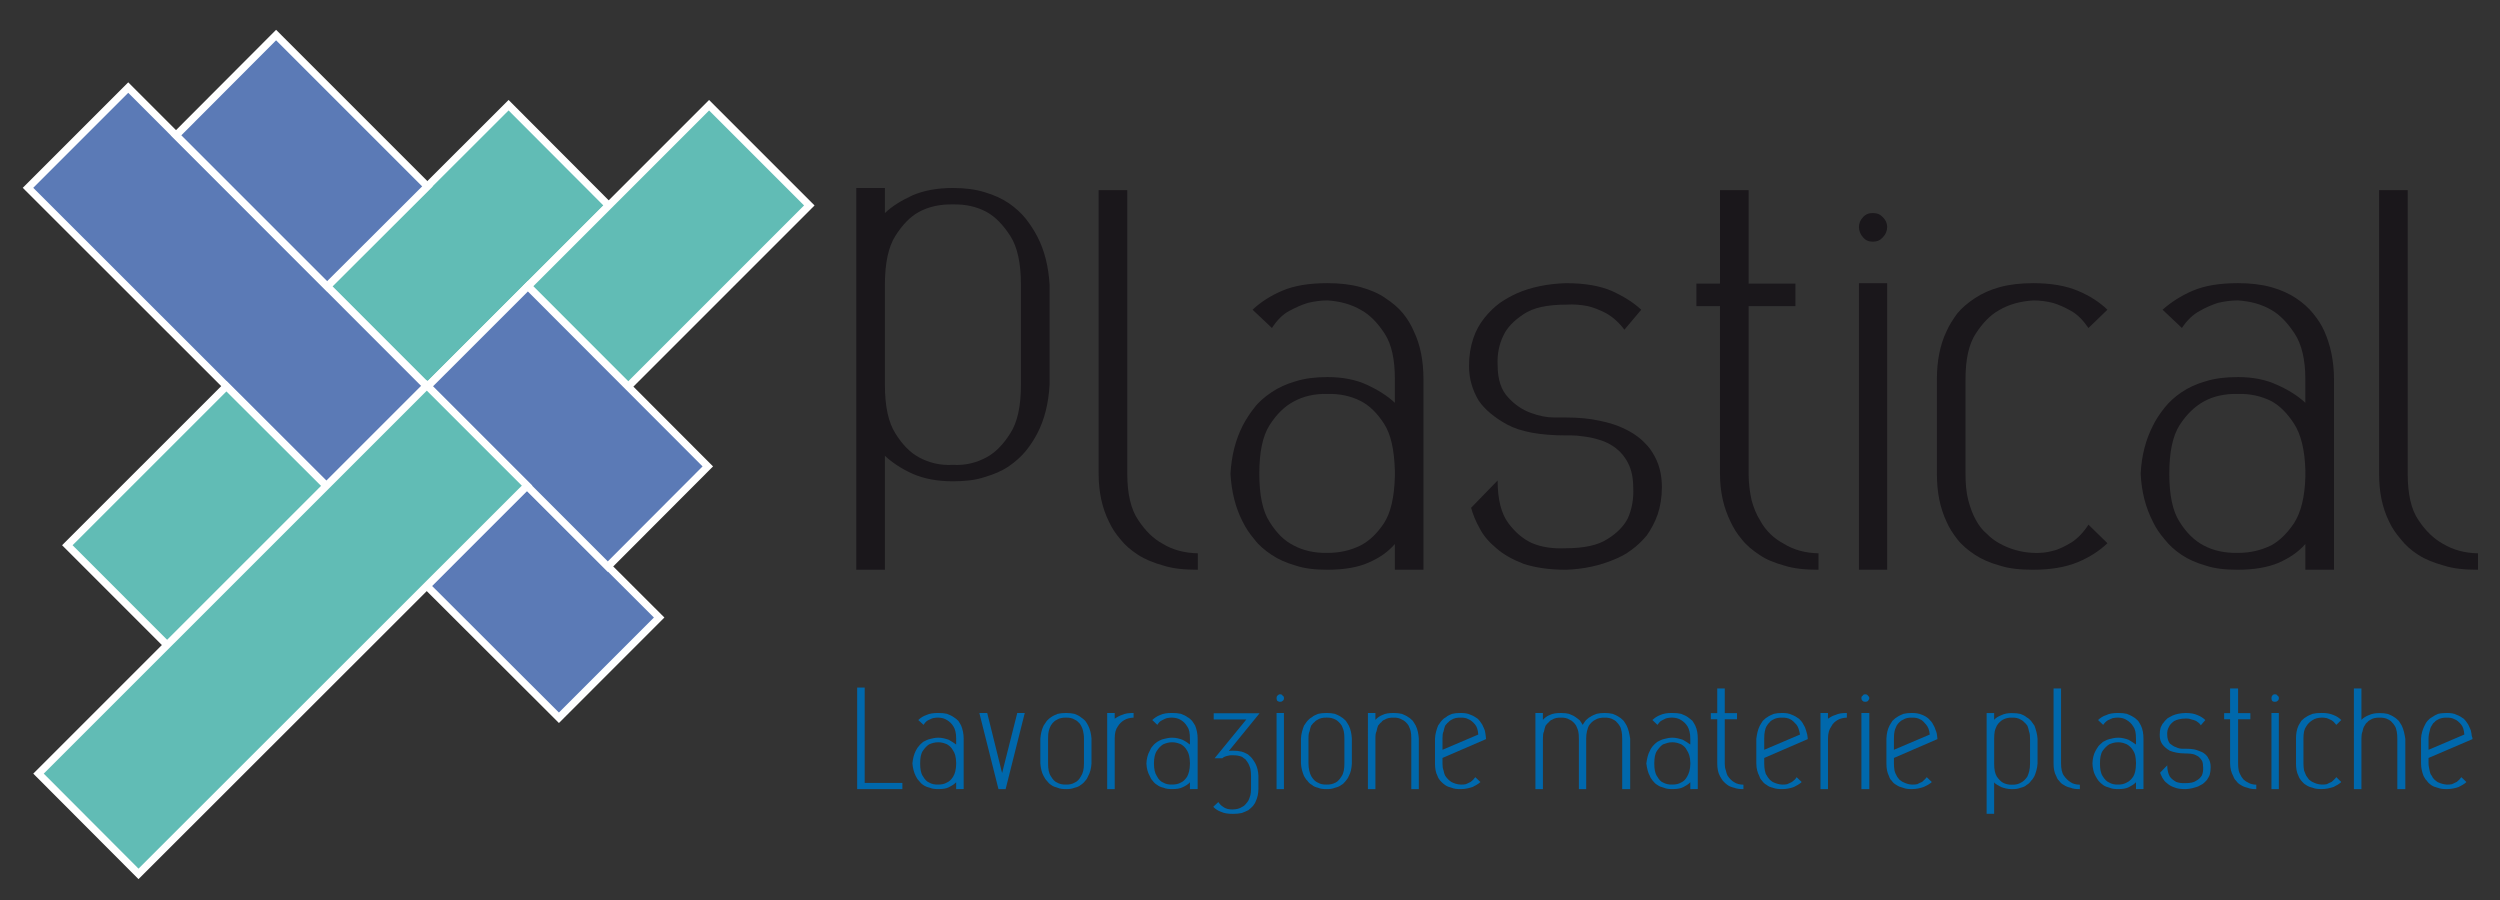 <?xml version="1.0" encoding="utf-8"?>
<!-- Generator: Adobe Illustrator 16.0.4, SVG Export Plug-In . SVG Version: 6.00 Build 0)  -->
<!DOCTYPE svg PUBLIC "-//W3C//DTD SVG 1.1//EN" "http://www.w3.org/Graphics/SVG/1.1/DTD/svg11.dtd">
<svg version="1.1" id="logo" xmlns="http://www.w3.org/2000/svg" xmlns:xlink="http://www.w3.org/1999/xlink" x="0px" y="0px"
	 width="250px" height="90px" viewBox="0 0 250 90" enable-background="new 0 0 250 90" xml:space="preserve">
<rect x="0" y="0" width="250" height="90" fill="#333333" stroke="none"/>
<g>
	<g>
		<g>
			<polyline fill="#0068AC" points="90.236,78.291 90.236,78.91 85.717,78.91 85.717,68.756 86.467,68.756 86.467,78.291 			"/>
			<path fill="#0068AC" d="M95.616,78.91v-0.687c-0.198,0.215-0.437,0.349-0.71,0.493c-0.277,0.146-0.637,0.193-1.079,0.193
				c-0.331,0-0.606-0.026-0.849-0.135c-0.244-0.059-0.461-0.136-0.654-0.279c-0.168-0.1-0.313-0.256-0.436-0.422
				c-0.123-0.119-0.226-0.291-0.316-0.469c-0.175-0.344-0.287-0.779-0.332-1.258c0.045-0.479,0.157-0.916,0.332-1.26
				c0.09-0.18,0.193-0.354,0.316-0.475c0.122-0.172,0.268-0.281,0.436-0.429c0.194-0.096,0.41-0.221,0.654-0.278
				c0.243-0.06,0.518-0.136,0.849-0.136c0.391,0,0.741,0.105,1.05,0.21c0.287,0.155,0.534,0.331,0.74,0.475v-0.594
				c0-0.562-0.099-0.935-0.271-1.211c-0.195-0.322-0.408-0.486-0.636-0.636c-0.257-0.171-0.543-0.237-0.883-0.253
				c-0.192,0-0.357,0.018-0.517,0.055c-0.172,0.036-0.325,0.143-0.511,0.217c-0.162,0.074-0.307,0.242-0.441,0.455l-0.531-0.484
				c0.22-0.206,0.481-0.389,0.8-0.496c0.323-0.156,0.713-0.209,1.199-0.209c0.34,0,0.623,0.027,0.873,0.085
				c0.249,0.106,0.473,0.187,0.668,0.33c0.172,0.097,0.342,0.252,0.465,0.371c0.122,0.165,0.2,0.343,0.283,0.472
				c0.158,0.393,0.252,0.827,0.252,1.305v5.049 M93.826,78.457c0.333,0,0.614-0.053,0.873-0.209
				c0.229-0.094,0.439-0.299,0.608-0.568c0.192-0.318,0.295-0.695,0.31-1.279v-0.119c-0.015-0.582-0.119-0.963-0.31-1.233
				c-0.168-0.321-0.379-0.479-0.608-0.622c-0.258-0.107-0.54-0.206-0.873-0.2c-0.346-0.006-0.66,0.099-0.917,0.209
				c-0.237,0.152-0.429,0.367-0.623,0.644c-0.197,0.279-0.27,0.719-0.27,1.271c0,0.543,0.073,0.979,0.27,1.264
				c0.194,0.33,0.386,0.543,0.623,0.637C93.166,78.41,93.479,78.466,93.826,78.457z"/>
			<polyline fill="#0068AC" points="102.476,71.299 100.563,78.91 99.847,78.91 97.935,71.299 98.722,71.299 100.21,77.308 
				101.726,71.299 			"/>
			<path fill="#0068AC" d="M109.15,76.349c-0.029,0.478-0.139,0.914-0.333,1.259c-0.065,0.178-0.169,0.35-0.291,0.467
				c-0.122,0.166-0.291,0.324-0.454,0.422c-0.166,0.146-0.38,0.224-0.624,0.281c-0.243,0.106-0.539,0.133-0.84,0.133
				c-0.331,0-0.605-0.025-0.844-0.133c-0.239-0.06-0.455-0.137-0.647-0.281c-0.168-0.098-0.312-0.256-0.436-0.422
				c-0.121-0.117-0.226-0.289-0.317-0.467c-0.2-0.345-0.284-0.781-0.331-1.259v-2.485c0.047-0.479,0.131-0.914,0.331-1.307
				c0.09-0.129,0.195-0.305,0.317-0.471c0.123-0.119,0.267-0.275,0.436-0.371c0.193-0.145,0.409-0.225,0.647-0.329
				c0.239-0.058,0.513-0.087,0.844-0.087c0.302,0,0.598,0.029,0.84,0.087c0.244,0.104,0.458,0.185,0.624,0.329
				c0.163,0.098,0.332,0.252,0.454,0.371c0.121,0.166,0.226,0.342,0.291,0.471c0.194,0.393,0.302,0.828,0.333,1.307 M106.608,78.457
				c0.316,0.009,0.626-0.047,0.883-0.209c0.229-0.094,0.441-0.307,0.613-0.637c0.196-0.283,0.293-0.719,0.293-1.264v-2.486
				c0-0.32-0.043-0.561-0.083-0.727c-0.039-0.215-0.118-0.407-0.21-0.573c-0.068-0.118-0.171-0.271-0.28-0.346
				c-0.111-0.128-0.223-0.194-0.333-0.242c-0.257-0.165-0.567-0.219-0.883-0.211c-0.345-0.008-0.658,0.046-0.917,0.211
				c-0.11,0.05-0.221,0.114-0.332,0.242c-0.111,0.075-0.189,0.228-0.281,0.346c-0.094,0.166-0.148,0.358-0.211,0.573
				c-0.041,0.166-0.059,0.406-0.059,0.727v2.486c0,0.543,0.074,0.979,0.27,1.264c0.195,0.33,0.385,0.543,0.612,0.637
				C105.95,78.41,106.263,78.466,106.608,78.457z"/>
			<path fill="#0068AC" d="M111.47,71.869c0.205-0.135,0.455-0.299,0.768-0.39c0.291-0.139,0.663-0.182,1.121-0.182v0.464
				c-0.354,0.016-0.654,0.082-0.949,0.253c-0.237,0.149-0.431,0.313-0.635,0.636c-0.204,0.276-0.304,0.649-0.304,1.211v5.049h-0.752
				v-7.613h0.752"/>
			<path fill="#0068AC" d="M118.992,78.91v-0.687c-0.175,0.215-0.413,0.349-0.711,0.493c-0.276,0.146-0.635,0.193-1.078,0.193
				c-0.308,0-0.607-0.026-0.851-0.135c-0.243-0.059-0.46-0.136-0.627-0.279c-0.195-0.1-0.339-0.256-0.46-0.422
				c-0.123-0.119-0.226-0.291-0.291-0.469c-0.2-0.344-0.312-0.779-0.333-1.258c0.021-0.479,0.134-0.916,0.333-1.26
				c0.065-0.18,0.168-0.354,0.291-0.475c0.121-0.172,0.266-0.281,0.46-0.429c0.167-0.096,0.384-0.221,0.627-0.278
				c0.244-0.06,0.543-0.136,0.851-0.136c0.414,0,0.765,0.105,1.05,0.21c0.311,0.155,0.558,0.331,0.739,0.475v-0.594
				c0-0.562-0.073-0.935-0.269-1.211c-0.197-0.322-0.384-0.486-0.615-0.636c-0.255-0.171-0.565-0.237-0.905-0.253
				c-0.169,0-0.357,0.018-0.519,0.055c-0.147,0.036-0.324,0.143-0.485,0.217c-0.187,0.074-0.334,0.242-0.465,0.455l-0.509-0.484
				c0.223-0.206,0.481-0.389,0.778-0.496c0.322-0.156,0.714-0.209,1.199-0.209c0.34,0,0.646,0.027,0.896,0.085
				c0.25,0.106,0.471,0.187,0.645,0.33c0.197,0.097,0.342,0.252,0.463,0.371c0.123,0.165,0.223,0.343,0.307,0.472
				c0.159,0.393,0.252,0.827,0.252,1.305v5.049 M117.204,78.457c0.332,0,0.639-0.053,0.896-0.209
				c0.227-0.094,0.416-0.299,0.608-0.568c0.168-0.318,0.272-0.695,0.285-1.279v-0.119c-0.014-0.582-0.117-0.963-0.285-1.233
				c-0.192-0.321-0.381-0.479-0.608-0.622c-0.258-0.107-0.564-0.206-0.896-0.2c-0.323-0.006-0.637,0.099-0.893,0.209
				c-0.237,0.152-0.452,0.367-0.623,0.644c-0.198,0.279-0.293,0.719-0.293,1.271c0,0.543,0.095,0.979,0.293,1.264
				c0.17,0.33,0.386,0.543,0.623,0.637C116.567,78.41,116.88,78.466,117.204,78.457z"/>
			<path fill="#0068AC" d="M123.289,75.068c0.326,0,0.598,0.029,0.842,0.088c0.243,0.056,0.461,0.183,0.652,0.277
				c0.167,0.146,0.312,0.256,0.436,0.426c0.121,0.172,0.226,0.299,0.313,0.478c0.199,0.391,0.288,0.778,0.31,1.259v1.271
				c-0.006,0.48-0.078,0.869-0.266,1.26c-0.059,0.179-0.161,0.304-0.279,0.471c-0.123,0.117-0.27,0.275-0.465,0.419
				c-0.173,0.101-0.396,0.177-0.646,0.282c-0.274,0.059-0.557,0.086-0.897,0.086c-0.478,0-0.868-0.053-1.19-0.206
				c-0.303-0.104-0.582-0.287-0.772-0.5l0.505-0.476c0.14,0.211,0.314,0.386,0.469,0.47c0.16,0.129,0.334,0.19,0.484,0.228
				c0.159,0.034,0.345,0.051,0.504,0.043c0.341-0.009,0.655-0.074,0.92-0.252c0.11-0.054,0.22-0.117,0.332-0.25
				c0.086-0.084,0.188-0.232,0.28-0.352c0.094-0.169,0.146-0.355,0.216-0.567c0.044-0.161,0.065-0.396,0.065-0.653v-1.272
				c0-0.274-0.021-0.517-0.065-0.733c-0.067-0.219-0.122-0.362-0.216-0.535c-0.092-0.174-0.193-0.273-0.28-0.4
				c-0.112-0.08-0.222-0.145-0.332-0.243c-0.266-0.112-0.579-0.168-0.92-0.159c-0.108-0.009-0.223-0.007-0.342,0.01
				c-0.079,0.016-0.192,0.039-0.317,0.074c-0.125,0.038-0.277,0.092-0.399,0.213h-0.771l3.17-3.877h-3.26v-0.621h4.586l-3.072,3.77
				c0.059-0.016,0.139-0.021,0.191-0.021C123.154,75.068,123.235,75.068,123.289,75.068"/>
			<path fill="#0068AC" d="M127.997,70.182c-0.088,0-0.155-0.031-0.261-0.091c-0.055-0.063-0.08-0.187-0.08-0.272
				c0-0.125,0.025-0.195,0.08-0.252c0.104-0.106,0.173-0.136,0.261-0.136c0.136,0,0.205,0.028,0.265,0.136
				c0.105,0.059,0.135,0.127,0.135,0.252c0,0.086-0.028,0.209-0.135,0.272C128.202,70.15,128.133,70.182,127.997,70.182
				 M127.656,71.299h0.738v7.613h-0.738V71.299z"/>
			<path fill="#0068AC" d="M135.186,76.349c-0.024,0.478-0.112,0.914-0.307,1.259c-0.064,0.178-0.193,0.35-0.291,0.467
				c-0.146,0.166-0.264,0.324-0.453,0.422c-0.188,0.146-0.406,0.224-0.647,0.281c-0.242,0.106-0.515,0.133-0.815,0.133
				c-0.355,0-0.63-0.025-0.867-0.133c-0.24-0.06-0.455-0.137-0.601-0.281c-0.194-0.098-0.362-0.256-0.46-0.422
				c-0.146-0.117-0.227-0.289-0.341-0.467c-0.147-0.345-0.285-0.781-0.308-1.259v-2.485c0.021-0.479,0.156-0.914,0.308-1.307
				c0.114-0.129,0.194-0.305,0.341-0.471c0.1-0.119,0.268-0.275,0.46-0.371c0.146-0.145,0.358-0.225,0.601-0.329
				c0.237-0.058,0.512-0.087,0.867-0.087c0.301,0,0.573,0.029,0.815,0.087c0.241,0.104,0.46,0.185,0.647,0.329
				c0.189,0.098,0.308,0.252,0.453,0.371c0.098,0.166,0.227,0.342,0.291,0.471c0.193,0.393,0.28,0.828,0.307,1.307 M132.672,78.457
				c0.315,0.009,0.603-0.047,0.908-0.209c0.18-0.094,0.393-0.307,0.59-0.637c0.194-0.283,0.27-0.719,0.27-1.264v-2.486
				c0-0.32-0.021-0.561-0.061-0.727c-0.039-0.215-0.144-0.407-0.209-0.573c-0.07-0.118-0.195-0.271-0.281-0.346
				c-0.135-0.128-0.224-0.194-0.309-0.242c-0.307-0.165-0.593-0.219-0.908-0.211c-0.369-0.008-0.658,0.046-0.916,0.211
				c-0.089,0.05-0.224,0.114-0.31,0.242c-0.136,0.075-0.213,0.228-0.329,0.346c-0.068,0.166-0.123,0.358-0.161,0.573
				c-0.091,0.166-0.108,0.406-0.108,0.727v2.486c0,0.543,0.123,0.979,0.271,1.264c0.196,0.33,0.409,0.543,0.638,0.637
				C132.012,78.41,132.303,78.466,132.672,78.457z"/>
			<path fill="#0068AC" d="M139.367,71.299c0.301,0,0.573,0.029,0.816,0.087c0.24,0.104,0.455,0.185,0.646,0.329
				c0.189,0.098,0.309,0.252,0.453,0.371c0.098,0.166,0.227,0.342,0.291,0.471c0.193,0.393,0.277,0.828,0.307,1.307v5.047h-0.75
				v-5.047c0-0.32-0.02-0.562-0.061-0.728c-0.039-0.215-0.141-0.407-0.211-0.573c-0.068-0.119-0.193-0.27-0.28-0.346
				c-0.134-0.128-0.22-0.193-0.354-0.242c-0.256-0.165-0.543-0.219-0.858-0.211c-0.369-0.008-0.66,0.046-0.918,0.211
				c-0.136,0.049-0.224,0.114-0.308,0.242c-0.137,0.076-0.213,0.227-0.332,0.346c-0.066,0.166-0.119,0.358-0.159,0.573
				c-0.089,0.166-0.109,0.405-0.109,0.728v5.047h-0.749V71.3h0.749v0.685c0.201-0.214,0.438-0.396,0.709-0.49
				C138.52,71.348,138.909,71.299,139.367,71.299"/>
			<path fill="#0068AC" d="M144.249,75.795v0.554c0,0.256,0.019,0.489,0.107,0.701c0.04,0.209,0.094,0.399,0.161,0.519
				c0.115,0.166,0.195,0.267,0.33,0.396c0.086,0.077,0.22,0.192,0.308,0.241c0.258,0.125,0.545,0.236,0.918,0.252
				c0.192,0.01,0.333-0.004,0.519-0.041c0.17-0.084,0.299-0.145,0.477-0.227c0.178-0.133,0.301-0.255,0.463-0.472l0.509,0.485
				c-0.222,0.207-0.481,0.343-0.784,0.498c-0.35,0.106-0.711,0.209-1.182,0.209c-0.371,0-0.657-0.026-0.908-0.133
				c-0.249-0.061-0.473-0.138-0.668-0.281c-0.148-0.099-0.318-0.256-0.467-0.422c-0.098-0.117-0.223-0.289-0.277-0.469
				c-0.188-0.344-0.255-0.779-0.255-1.258v-2.486c0.021-0.478,0.155-0.912,0.31-1.306c0.111-0.129,0.193-0.306,0.339-0.471
				c0.096-0.119,0.268-0.275,0.459-0.371c0.144-0.146,0.358-0.226,0.6-0.329c0.238-0.059,0.513-0.087,0.869-0.087
				s0.722,0.043,0.987,0.184c0.271,0.089,0.503,0.255,0.703,0.39c0.199,0.188,0.32,0.381,0.459,0.594
				c0.091,0.213,0.207,0.42,0.252,0.572c0.048,0.205,0.078,0.39,0.095,0.562c0.015,0.12,0.021,0.258,0.032,0.309 M146.073,71.764
				c-0.371-0.008-0.66,0.046-0.918,0.211c-0.088,0.049-0.222,0.114-0.308,0.242c-0.135,0.076-0.215,0.227-0.33,0.346
				c-0.067,0.166-0.121,0.358-0.161,0.573c-0.089,0.166-0.107,0.405-0.107,0.728v1.115l3.579-1.525
				c-0.037-0.465-0.131-0.789-0.335-1.022c-0.203-0.235-0.41-0.42-0.625-0.5C146.623,71.795,146.36,71.756,146.073,71.764z"/>
			<path fill="#0068AC" d="M160.458,71.299c0.299,0,0.573,0.029,0.816,0.087c0.242,0.104,0.455,0.185,0.646,0.329
				c0.188,0.098,0.309,0.252,0.452,0.371c0.099,0.166,0.228,0.342,0.293,0.471c0.192,0.393,0.278,0.828,0.354,1.307v5.047h-0.799
				v-5.047c0-0.32-0.021-0.562-0.062-0.728c-0.036-0.215-0.092-0.407-0.208-0.573c-0.068-0.119-0.191-0.27-0.279-0.346
				c-0.088-0.128-0.223-0.193-0.309-0.242c-0.258-0.165-0.591-0.219-0.907-0.211c-0.323-0.008-0.661,0.046-0.92,0.211
				c-0.235,0.102-0.45,0.312-0.647,0.588c-0.146,0.323-0.27,0.709-0.27,1.301v5.047h-0.73v-5.047c0-0.32-0.021-0.562-0.062-0.728
				c-0.043-0.215-0.148-0.407-0.215-0.573c-0.069-0.119-0.194-0.27-0.282-0.346c-0.134-0.128-0.219-0.193-0.354-0.242
				c-0.266-0.165-0.555-0.219-0.87-0.211c-0.363-0.008-0.648,0.046-0.906,0.211c-0.136,0.049-0.224,0.114-0.308,0.242
				c-0.137,0.076-0.213,0.227-0.332,0.346c-0.065,0.166-0.119,0.358-0.158,0.573c-0.09,0.166-0.11,0.406-0.11,0.728v5.047h-0.75
				V71.3h0.749v0.685c0.193-0.214,0.426-0.396,0.695-0.49c0.275-0.146,0.662-0.195,1.119-0.195c0.293,0,0.557,0.025,0.789,0.08
				c0.231,0.104,0.441,0.172,0.631,0.309c0.143,0.086,0.311,0.237,0.459,0.352c0.104,0.162,0.185,0.283,0.299,0.451
				c0.062-0.168,0.193-0.289,0.289-0.451c0.146-0.112,0.266-0.266,0.453-0.352c0.191-0.137,0.4-0.205,0.639-0.309
				C159.9,71.324,160.165,71.299,160.458,71.299"/>
			<path fill="#0068AC" d="M169.032,78.91v-0.687c-0.201,0.215-0.439,0.349-0.712,0.493c-0.276,0.146-0.661,0.193-1.101,0.193
				c-0.311,0-0.586-0.026-0.828-0.135c-0.242-0.059-0.461-0.136-0.653-0.279c-0.192-0.1-0.315-0.256-0.461-0.422
				c-0.097-0.119-0.226-0.291-0.29-0.469c-0.197-0.344-0.285-0.779-0.354-1.258c0.067-0.479,0.154-0.916,0.354-1.26
				c0.064-0.18,0.193-0.354,0.29-0.475c0.147-0.172,0.269-0.281,0.461-0.429c0.192-0.096,0.409-0.221,0.653-0.278
				c0.242-0.06,0.519-0.136,0.828-0.136c0.412,0,0.737,0.105,1.071,0.21c0.288,0.155,0.531,0.331,0.74,0.475v-0.594
				c0-0.562-0.122-0.935-0.271-1.211c-0.196-0.322-0.408-0.486-0.637-0.636c-0.258-0.171-0.545-0.237-0.906-0.253
				c-0.192,0-0.336,0.018-0.521,0.055c-0.17,0.036-0.302,0.143-0.483,0.217c-0.188,0.074-0.312,0.242-0.467,0.455l-0.505-0.484
				c0.222-0.206,0.479-0.389,0.776-0.496c0.345-0.156,0.711-0.209,1.199-0.209c0.361,0,0.646,0.027,0.895,0.085
				c0.25,0.106,0.475,0.187,0.671,0.33c0.147,0.097,0.317,0.252,0.463,0.371c0.099,0.165,0.226,0.343,0.281,0.472
				c0.185,0.393,0.254,0.827,0.254,1.305v5.049 M167.22,78.457c0.355,0,0.637-0.053,0.895-0.209
				c0.229-0.094,0.439-0.299,0.587-0.568c0.188-0.318,0.317-0.695,0.332-1.279v-0.119c-0.015-0.582-0.144-0.963-0.332-1.233
				c-0.147-0.321-0.358-0.479-0.587-0.622c-0.258-0.107-0.538-0.206-0.895-0.2c-0.321-0.006-0.612,0.099-0.92,0.209
				c-0.234,0.152-0.404,0.367-0.6,0.644c-0.195,0.279-0.271,0.719-0.271,1.271c0,0.543,0.074,0.979,0.271,1.264
				c0.195,0.33,0.364,0.543,0.6,0.637C166.606,78.41,166.896,78.466,167.22,78.457z"/>
			<path fill="#0068AC" d="M172.589,77.05c0.045,0.209,0.101,0.399,0.17,0.519c0.115,0.166,0.192,0.269,0.328,0.4
				c0.088,0.082,0.225,0.195,0.32,0.246c0.264,0.18,0.607,0.247,0.936,0.256v0.441c-0.328,0-0.668-0.027-0.92-0.135
				c-0.254-0.06-0.481-0.137-0.677-0.281c-0.147-0.099-0.317-0.256-0.463-0.422c-0.099-0.117-0.179-0.289-0.292-0.467
				c-0.191-0.345-0.266-0.781-0.266-1.259v-4.42h-0.643V71.31h0.643v-2.465h0.75v2.465h1.227v0.619h-1.227v4.42
				C172.476,76.604,172.499,76.838,172.589,77.05"/>
			<path fill="#0068AC" d="M176.423,75.795v0.554c0,0.256,0.021,0.489,0.062,0.701c0.04,0.209,0.097,0.399,0.21,0.519
				c0.066,0.166,0.193,0.267,0.281,0.396c0.086,0.077,0.22,0.192,0.308,0.241c0.259,0.125,0.597,0.236,0.919,0.252
				c0.191,0.01,0.38-0.004,0.518-0.041c0.172-0.084,0.345-0.145,0.478-0.227c0.177-0.133,0.347-0.255,0.463-0.472l0.509,0.485
				c-0.223,0.207-0.484,0.343-0.785,0.498c-0.301,0.106-0.711,0.209-1.182,0.209c-0.322,0-0.658-0.026-0.906-0.133
				c-0.252-0.061-0.476-0.138-0.623-0.281c-0.195-0.099-0.365-0.256-0.465-0.422c-0.145-0.117-0.221-0.289-0.279-0.469
				c-0.186-0.344-0.299-0.779-0.299-1.258v-2.486c0.066-0.478,0.152-0.912,0.354-1.306c0.062-0.129,0.195-0.306,0.292-0.471
				c0.146-0.119,0.267-0.275,0.458-0.371c0.193-0.146,0.408-0.226,0.648-0.329c0.237-0.059,0.514-0.087,0.82-0.087
				c0.405,0,0.719,0.043,0.987,0.184c0.269,0.089,0.503,0.255,0.702,0.39c0.199,0.188,0.367,0.381,0.457,0.594
				c0.142,0.213,0.207,0.42,0.254,0.572c0.049,0.205,0.125,0.39,0.141,0.562c0.018,0.12,0.023,0.258,0.034,0.309 M178.201,71.764
				c-0.321-0.008-0.66,0.046-0.919,0.211c-0.088,0.049-0.223,0.114-0.307,0.242c-0.09,0.076-0.215,0.227-0.282,0.346
				c-0.113,0.166-0.17,0.358-0.21,0.573c-0.04,0.166-0.061,0.405-0.061,0.728v1.115l3.579-1.525
				c-0.085-0.465-0.182-0.789-0.382-1.022c-0.204-0.235-0.412-0.42-0.577-0.5C178.8,71.795,178.485,71.756,178.201,71.764z"/>
			<path fill="#0068AC" d="M182.796,71.869c0.206-0.135,0.455-0.299,0.793-0.39c0.291-0.139,0.639-0.182,1.096-0.182v0.464
				c-0.327,0.016-0.678,0.082-0.949,0.253c-0.235,0.149-0.453,0.313-0.608,0.636c-0.204,0.276-0.329,0.649-0.329,1.211v5.049h-0.752
				v-7.613h0.752"/>
			<path fill="#0068AC" d="M186.533,70.182c-0.138,0-0.206-0.031-0.26-0.091c-0.104-0.063-0.132-0.187-0.132-0.272
				c0-0.125,0.026-0.195,0.132-0.252c0.054-0.106,0.122-0.136,0.26-0.136c0.084,0,0.206,0.028,0.263,0.136
				c0.06,0.059,0.135,0.127,0.135,0.252c0,0.086-0.076,0.209-0.135,0.272C186.739,70.15,186.617,70.182,186.533,70.182
				 M186.142,71.299h0.789v7.613h-0.789V71.299z"/>
			<path fill="#0068AC" d="M189.392,75.795v0.554c0,0.256,0.021,0.489,0.06,0.701c0.042,0.209,0.144,0.399,0.21,0.519
				c0.068,0.166,0.195,0.267,0.281,0.396c0.135,0.077,0.223,0.192,0.357,0.241c0.258,0.125,0.547,0.236,0.868,0.252
				c0.191,0.01,0.382-0.004,0.566-0.041c0.123-0.084,0.297-0.145,0.476-0.227c0.131-0.133,0.301-0.255,0.465-0.472l0.508,0.485
				c-0.224,0.207-0.482,0.343-0.832,0.498c-0.301,0.106-0.711,0.209-1.183,0.209c-0.321,0-0.606-0.026-0.858-0.133
				c-0.25-0.061-0.471-0.138-0.668-0.281c-0.195-0.099-0.365-0.256-0.467-0.422c-0.144-0.117-0.222-0.289-0.277-0.469
				c-0.188-0.344-0.256-0.779-0.256-1.258v-2.486c0.022-0.478,0.106-0.912,0.311-1.306c0.064-0.129,0.193-0.306,0.29-0.471
				c0.147-0.119,0.269-0.275,0.458-0.371c0.195-0.146,0.41-0.226,0.648-0.329c0.238-0.059,0.513-0.087,0.82-0.087
				c0.405,0,0.721,0.043,1.035,0.184c0.27,0.089,0.505,0.255,0.656,0.39c0.197,0.188,0.369,0.381,0.458,0.594
				c0.139,0.213,0.206,0.42,0.254,0.572c0.095,0.205,0.124,0.39,0.14,0.562c0.016,0.12,0.022,0.258,0.032,0.309 M191.169,71.764
				c-0.322-0.008-0.611,0.046-0.869,0.211c-0.135,0.049-0.223,0.114-0.356,0.242c-0.089,0.076-0.212,0.227-0.281,0.346
				c-0.067,0.166-0.168,0.358-0.21,0.573c-0.039,0.166-0.061,0.405-0.061,0.728v1.115l3.582-1.525
				c-0.035-0.465-0.181-0.789-0.385-1.022c-0.203-0.235-0.363-0.42-0.578-0.5C191.767,71.795,191.503,71.756,191.169,71.764z"/>
			<path fill="#0068AC" d="M201.19,71.309c0.352,0,0.621,0.028,0.863,0.085c0.244,0.107,0.459,0.187,0.601,0.331
				c0.19,0.096,0.356,0.253,0.453,0.37c0.146,0.169,0.227,0.343,0.339,0.472c0.145,0.393,0.277,0.828,0.309,1.312v2.471
				c-0.029,0.478-0.164,0.914-0.309,1.259c-0.112,0.178-0.193,0.35-0.339,0.467c-0.099,0.166-0.265,0.326-0.453,0.422
				c-0.142,0.146-0.356,0.224-0.601,0.281c-0.242,0.106-0.513,0.135-0.863,0.135c-0.434,0-0.77-0.103-1.053-0.203
				c-0.281-0.155-0.57-0.277-0.722-0.471v3.138h-0.752V71.309h0.752v0.674c0.15-0.193,0.443-0.363,0.733-0.469
				C200.438,71.361,200.817,71.309,201.19,71.309 M201.19,78.471c0.365,0.006,0.65-0.05,0.908-0.211
				c0.229-0.102,0.44-0.316,0.636-0.596c0.147-0.326,0.271-0.719,0.271-1.314v-2.473c0-0.274-0.021-0.52-0.104-0.738
				c-0.043-0.218-0.097-0.41-0.165-0.576c-0.116-0.119-0.194-0.27-0.329-0.346c-0.084-0.128-0.222-0.194-0.308-0.242
				c-0.258-0.165-0.543-0.219-0.907-0.211c-0.322-0.008-0.611,0.046-0.916,0.211c-0.089,0.049-0.177,0.114-0.312,0.242
				c-0.086,0.076-0.211,0.227-0.279,0.346c-0.067,0.166-0.172,0.358-0.213,0.576c-0.037,0.219-0.056,0.464-0.056,0.738v2.472
				c0,0.597,0.073,0.989,0.269,1.315c0.195,0.277,0.41,0.492,0.591,0.596C200.579,78.421,200.868,78.477,201.19,78.471z"/>
			<path fill="#0068AC" d="M206.392,77.574c0.201,0.279,0.42,0.492,0.658,0.642c0.264,0.18,0.562,0.247,0.938,0.256v0.44
				c-0.378,0-0.67-0.026-0.925-0.135c-0.254-0.059-0.479-0.136-0.68-0.279c-0.201-0.1-0.371-0.256-0.471-0.422
				c-0.146-0.119-0.227-0.291-0.291-0.469c-0.193-0.344-0.264-0.779-0.264-1.258v-7.503h0.749v7.503
				C206.108,76.869,206.187,77.291,206.392,77.574"/>
			<path fill="#0068AC" d="M213.599,78.91v-0.687c-0.199,0.215-0.438,0.349-0.713,0.493c-0.274,0.146-0.658,0.193-1.053,0.193
				c-0.357,0-0.632-0.026-0.876-0.135c-0.241-0.059-0.459-0.136-0.651-0.279c-0.146-0.1-0.314-0.256-0.459-0.422
				c-0.101-0.119-0.179-0.291-0.293-0.469c-0.196-0.344-0.285-0.779-0.309-1.258c0.021-0.479,0.111-0.916,0.309-1.26
				c0.114-0.18,0.194-0.354,0.293-0.475c0.146-0.172,0.312-0.281,0.459-0.429c0.192-0.096,0.41-0.221,0.651-0.278
				c0.244-0.06,0.519-0.136,0.876-0.136c0.362,0,0.739,0.105,1.026,0.21c0.284,0.155,0.53,0.331,0.739,0.475v-0.594
				c0-0.562-0.073-0.935-0.271-1.211c-0.196-0.322-0.409-0.486-0.64-0.636c-0.258-0.171-0.543-0.237-0.856-0.253
				c-0.194,0-0.382,0.018-0.567,0.055c-0.123,0.036-0.299,0.143-0.484,0.217c-0.139,0.074-0.311,0.242-0.464,0.455l-0.511-0.484
				c0.225-0.206,0.481-0.389,0.828-0.496c0.297-0.156,0.713-0.209,1.198-0.209c0.313,0,0.599,0.027,0.849,0.085
				c0.248,0.106,0.473,0.187,0.668,0.33c0.197,0.097,0.319,0.252,0.465,0.371c0.1,0.165,0.222,0.343,0.281,0.472
				c0.186,0.393,0.252,0.827,0.252,1.305v5.049 M211.833,78.457c0.307,0,0.59-0.053,0.848-0.209
				c0.229-0.094,0.438-0.299,0.631-0.568c0.193-0.318,0.272-0.695,0.287-1.279v-0.119c-0.016-0.582-0.094-0.963-0.287-1.233
				c-0.192-0.321-0.402-0.479-0.631-0.622c-0.258-0.107-0.541-0.206-0.848-0.2c-0.371-0.006-0.66,0.099-0.918,0.209
				c-0.236,0.152-0.453,0.367-0.648,0.644c-0.192,0.279-0.27,0.719-0.27,1.271c0,0.543,0.075,0.979,0.27,1.264
				c0.195,0.33,0.412,0.543,0.648,0.637C211.173,78.41,211.462,78.466,211.833,78.457z"/>
			<path fill="#0068AC" d="M221.066,76.725c0,0.268-0.03,0.506-0.087,0.723c-0.059,0.219-0.184,0.363-0.281,0.537
				c-0.146,0.17-0.254,0.275-0.42,0.408c-0.169,0.086-0.292,0.153-0.469,0.254c-0.395,0.131-0.781,0.251-1.26,0.264
				c-0.451,0-0.843-0.043-1.129-0.178c-0.287-0.086-0.529-0.24-0.729-0.42c-0.198-0.131-0.317-0.318-0.447-0.52
				c-0.082-0.199-0.188-0.344-0.228-0.531l0.705-0.727c0,0.498,0.123,0.898,0.271,1.144c0.195,0.247,0.41,0.386,0.639,0.515
				c0.258,0.094,0.543,0.137,0.905,0.119c0.493,0,0.843-0.064,1.093-0.244c0.25-0.127,0.438-0.324,0.566-0.541
				c0.095-0.236,0.135-0.496,0.119-0.791c0-0.25-0.035-0.466-0.104-0.647c-0.117-0.187-0.203-0.289-0.354-0.425
				c-0.104-0.078-0.269-0.141-0.438-0.225c-0.123-0.035-0.285-0.062-0.392-0.074c-0.152-0.018-0.238-0.022-0.359-0.022
				c-0.073,0-0.112,0-0.12,0c-0.687,0-1.193-0.122-1.57-0.274c-0.33-0.199-0.578-0.416-0.75-0.652
				c-0.187-0.266-0.254-0.559-0.254-0.932c0-0.263,0.026-0.505,0.086-0.722c0.105-0.217,0.185-0.412,0.328-0.536
				c0.1-0.169,0.254-0.273,0.373-0.406c0.168-0.082,0.34-0.199,0.471-0.257c0.392-0.18,0.83-0.25,1.316-0.266
				c0.492,0,0.865,0.057,1.215,0.217c0.301,0.111,0.557,0.289,0.772,0.49l-0.455,0.521c-0.112-0.201-0.291-0.314-0.479-0.439
				c-0.188-0.072-0.32-0.127-0.49-0.156c-0.194-0.074-0.348-0.086-0.551-0.08c-0.5,0-0.9,0.117-1.15,0.255
				c-0.25,0.187-0.439,0.382-0.52,0.587c-0.144,0.236-0.183,0.498-0.168,0.784c0,0.403,0.121,0.675,0.265,0.874
				c0.194,0.153,0.403,0.307,0.628,0.373c0.225,0.111,0.436,0.146,0.589,0.146c0.198,0,0.331,0,0.345,0
				c0.314,0,0.598,0.021,0.85,0.062c0.25,0.047,0.472,0.148,0.667,0.219c0.196,0.066,0.366,0.192,0.465,0.278
				c0.147,0.135,0.226,0.226,0.28,0.366C220.997,76.06,221.066,76.355,221.066,76.725"/>
			<path fill="#0068AC" d="M223.872,77.05c0.043,0.209,0.148,0.399,0.217,0.519c0.068,0.166,0.194,0.269,0.281,0.4
				c0.137,0.082,0.225,0.195,0.367,0.246c0.264,0.18,0.561,0.247,0.891,0.256v0.441c-0.33,0-0.621-0.027-0.873-0.135
				c-0.254-0.06-0.479-0.137-0.678-0.281c-0.195-0.099-0.365-0.256-0.463-0.422c-0.146-0.117-0.229-0.289-0.291-0.467
				c-0.193-0.345-0.312-0.781-0.312-1.259v-4.42h-0.596V71.31h0.596v-2.465h0.799v2.465h1.226v0.619h-1.226v4.42
				C223.808,76.604,223.831,76.838,223.872,77.05"/>
			<path fill="#0068AC" d="M227.485,70.182c-0.088,0-0.205-0.031-0.26-0.091c-0.055-0.063-0.08-0.187-0.08-0.272
				c0-0.125,0.025-0.195,0.08-0.252c0.055-0.106,0.172-0.136,0.26-0.136c0.135,0,0.206,0.028,0.264,0.136
				c0.106,0.059,0.135,0.127,0.135,0.252c0,0.086-0.027,0.209-0.135,0.272C227.691,70.15,227.618,70.182,227.485,70.182
				 M227.146,71.299h0.738v7.613h-0.738V71.299z"/>
			<path fill="#0068AC" d="M232.171,78.457c0.146,0.009,0.334-0.004,0.519-0.041c0.124-0.084,0.299-0.146,0.477-0.228
				c0.13-0.133,0.302-0.255,0.466-0.472l0.494,0.486c-0.213,0.207-0.473,0.342-0.775,0.496c-0.354,0.107-0.713,0.209-1.178,0.209
				c-0.371,0-0.658-0.025-0.908-0.133c-0.25-0.06-0.474-0.137-0.67-0.281c-0.192-0.098-0.318-0.256-0.465-0.422
				c-0.097-0.117-0.222-0.289-0.279-0.468c-0.187-0.344-0.252-0.78-0.252-1.258v-2.485c0-0.479,0.065-0.914,0.252-1.307
				c0.06-0.129,0.186-0.305,0.279-0.471c0.147-0.119,0.271-0.275,0.465-0.371c0.196-0.145,0.42-0.225,0.67-0.329
				c0.25-0.058,0.537-0.087,0.908-0.087c0.463,0,0.824,0.055,1.178,0.21c0.304,0.108,0.562,0.29,0.775,0.496l-0.494,0.485
				c-0.164-0.215-0.336-0.381-0.466-0.455c-0.178-0.076-0.353-0.181-0.477-0.217c-0.185-0.037-0.372-0.056-0.519-0.056
				c-0.369,0.017-0.66,0.082-0.916,0.253c-0.229,0.148-0.443,0.312-0.639,0.637c-0.195,0.275-0.271,0.648-0.271,1.209v2.486
				c0,0.256,0.021,0.489,0.06,0.701c0.091,0.209,0.146,0.398,0.212,0.52c0.117,0.165,0.193,0.266,0.282,0.395
				c0.133,0.078,0.222,0.191,0.354,0.24C231.513,78.33,231.802,78.441,232.171,78.457"/>
			<path fill="#0068AC" d="M237.97,71.309c0.301,0,0.572,0.028,0.817,0.085c0.242,0.107,0.459,0.187,0.647,0.331
				c0.188,0.096,0.308,0.253,0.451,0.37c0.097,0.169,0.229,0.343,0.293,0.472c0.19,0.393,0.277,0.828,0.354,1.312v5.032h-0.8v-5.033
				c0-0.274-0.016-0.52-0.059-0.738c-0.039-0.218-0.094-0.41-0.213-0.576c-0.066-0.119-0.191-0.27-0.277-0.346
				c-0.086-0.128-0.223-0.194-0.309-0.242c-0.258-0.165-0.591-0.219-0.908-0.211c-0.367-0.008-0.662,0.046-0.918,0.211
				c-0.086,0.049-0.221,0.114-0.309,0.242c-0.134,0.076-0.212,0.227-0.279,0.346c-0.117,0.166-0.172,0.358-0.211,0.576
				c-0.087,0.219-0.107,0.464-0.107,0.738v5.035h-0.752V68.846h0.752v3.139c0.197-0.193,0.443-0.363,0.734-0.469
				C237.22,71.361,237.552,71.309,237.97,71.309"/>
			<path fill="#0068AC" d="M242.853,75.795v0.554c0,0.256,0.065,0.489,0.106,0.701c0.039,0.209,0.095,0.399,0.212,0.519
				c0.067,0.166,0.146,0.267,0.279,0.396c0.085,0.077,0.223,0.192,0.309,0.241c0.258,0.125,0.596,0.236,0.918,0.252
				c0.193,0.01,0.332-0.004,0.52-0.041c0.17-0.084,0.298-0.145,0.475-0.227c0.178-0.133,0.303-0.255,0.463-0.472l0.508,0.485
				c-0.219,0.207-0.481,0.343-0.781,0.498c-0.303,0.106-0.712,0.209-1.184,0.209c-0.322,0-0.656-0.026-0.906-0.133
				c-0.248-0.061-0.473-0.138-0.668-0.281c-0.146-0.099-0.319-0.256-0.416-0.422c-0.146-0.117-0.225-0.289-0.327-0.469
				c-0.138-0.344-0.257-0.779-0.257-1.258v-2.486c0.022-0.478,0.156-0.912,0.356-1.306c0.065-0.129,0.146-0.306,0.292-0.471
				c0.1-0.119,0.266-0.275,0.459-0.371c0.192-0.146,0.361-0.226,0.602-0.329c0.238-0.059,0.56-0.087,0.865-0.087
				c0.407,0,0.724,0.043,0.988,0.184c0.271,0.089,0.504,0.255,0.702,0.39c0.2,0.188,0.322,0.381,0.461,0.594
				c0.091,0.213,0.204,0.42,0.253,0.572c0.051,0.205,0.079,0.39,0.094,0.562c0.062,0.12,0.072,0.258,0.078,0.309 M244.675,71.764
				c-0.32-0.008-0.658,0.046-0.918,0.211c-0.086,0.049-0.222,0.114-0.307,0.242c-0.135,0.076-0.212,0.227-0.279,0.346
				c-0.117,0.166-0.172,0.358-0.213,0.573c-0.041,0.166-0.105,0.405-0.105,0.728v1.115l3.58-1.525
				c-0.037-0.465-0.133-0.789-0.336-1.022c-0.201-0.235-0.41-0.42-0.625-0.5C245.228,71.795,244.964,71.756,244.675,71.764z"/>
		</g>
	</g>
	<polygon fill="#61BCB5" stroke="#FFFFFF" stroke-width="0.741" stroke-miterlimit="10" points="42.741,38.658 32.718,28.634 
		50.858,10.519 60.858,20.544 	"/>
	
		<rect x="59.772" y="11.771" transform="matrix(-0.707 -0.707 0.707 -0.707 96.757 89.237)" fill="#61BCB5" stroke="#FFFFFF" stroke-width="0.741" stroke-miterlimit="10" width="14.177" height="25.617"/>
	<polygon fill="#5B7AB6" stroke="#FFFFFF" stroke-width="0.741" stroke-miterlimit="10" points="42.664,38.62 32.663,48.619 
		2.8,18.782 12.824,8.757 	"/>
	<polygon fill="#5B7AB6" stroke="#FFFFFF" stroke-width="0.741" stroke-miterlimit="10" points="65.916,61.752 55.893,71.777 
		42.679,58.591 52.703,48.564 	"/>
	<polygon fill="#5B7AB6" stroke="#FFFFFF" stroke-width="0.741" stroke-miterlimit="10" points="42.741,18.637 32.717,28.637 
		17.609,13.531 27.609,3.506 	"/>
	<polygon fill="#5B7AB6" stroke="#FFFFFF" stroke-width="0.741" stroke-miterlimit="10" points="70.781,46.641 60.78,56.664 
		42.763,38.646 52.789,28.622 	"/>
	<polygon fill="#61BCB5" stroke="#FFFFFF" stroke-width="0.741" stroke-miterlimit="10" points="16.757,64.549 6.733,54.523 
		22.64,38.62 32.663,48.621 	"/>
	<polygon fill="#61BCB5" stroke="#FFFFFF" stroke-width="0.741" stroke-miterlimit="10" points="13.85,87.389 3.85,77.363 
		42.683,38.539 52.707,48.564 	"/>
	<path fill="#1A171B" d="M104.959,38.489c-0.107,1.83-0.504,3.46-1.221,4.84c-0.318,0.61-0.696,1.201-1.159,1.77
		c-0.465,0.569-1.04,1.073-1.706,1.537c-0.688,0.465-1.497,0.806-2.4,1.069c-0.93,0.315-1.987,0.425-3.181,0.425
		c-1.566,0-2.905-0.252-4.044-0.757c-1.115-0.504-2.042-1.127-2.758-1.791v11.393h-2.863V18.799h2.863v2.507
		c0.715-0.688,1.644-1.255,2.758-1.77c1.139-0.491,2.478-0.737,4.044-0.737c1.194,0,2.251,0.133,3.181,0.423
		c0.902,0.266,1.71,0.63,2.4,1.093c0.667,0.463,1.241,0.976,1.706,1.559c0.462,0.583,0.841,1.18,1.159,1.791
		c0.716,1.379,1.114,2.995,1.221,4.799 M102.094,28.464c0-2.147-0.358-3.783-1.074-4.886c-0.715-1.101-1.488-1.901-2.359-2.38
		c-0.983-0.532-2.097-0.784-3.368-0.756c-1.3-0.027-2.429,0.225-3.41,0.756c-0.873,0.479-1.637,1.279-2.34,2.38
		c-0.701,1.103-1.053,2.737-1.053,4.886v10.024c0,2.147,0.352,3.761,1.053,4.86c0.703,1.125,1.466,1.905,2.34,2.379
		c0.98,0.532,2.11,0.835,3.41,0.758c1.271,0.075,2.385-0.226,3.368-0.758c0.872-0.475,1.644-1.254,2.359-2.379
		c0.716-1.1,1.074-2.713,1.074-4.86V28.464z"/>
	<path fill="#1A171B" d="M113.821,52.001c0.73,1.112,1.544,1.883,2.421,2.36c1.034,0.635,2.214,0.941,3.54,0.969v1.644
		c-1.326,0-2.487-0.108-3.454-0.422c-0.968-0.267-1.81-0.608-2.526-1.072c-0.715-0.463-1.306-0.966-1.769-1.562
		c-0.465-0.545-0.842-1.109-1.137-1.746c-0.687-1.402-1.032-2.971-1.032-4.799V19.011h2.864v28.362
		C112.726,49.363,113.09,50.939,113.821,52.001"/>
	<path fill="#1A171B" d="M139.487,56.974v-2.571c-0.716,0.819-1.575,1.41-2.675,1.877c-1.049,0.461-2.422,0.694-4.063,0.694
		c-1.221,0-2.269-0.108-3.196-0.422c-0.924-0.267-1.711-0.608-2.396-1.072c-0.691-0.463-1.293-0.966-1.73-1.562
		c-0.465-0.545-0.842-1.109-1.16-1.746c-0.717-1.402-1.114-2.971-1.219-4.799c0.104-1.803,0.502-3.396,1.219-4.8
		c0.318-0.611,0.694-1.206,1.16-1.791c0.438-0.582,1.039-1.094,1.73-1.558c0.686-0.463,1.473-0.828,2.396-1.093
		c0.929-0.291,1.979-0.424,3.196-0.424c1.486,0,2.824,0.25,3.964,0.781c1.09,0.503,2.032,1.101,2.774,1.79v-2.361
		c0-1.988-0.328-3.495-1.029-4.567c-0.702-1.074-1.467-1.862-2.34-2.34c-0.981-0.582-2.123-0.888-3.37-0.967
		c-0.688,0-1.314,0.091-1.977,0.251c-0.605,0.186-1.192,0.445-1.854,0.802c-0.663,0.356-1.223,0.933-1.725,1.703l-1.937-1.829
		c0.795-0.745,1.785-1.392,2.965-1.896c1.181-0.506,2.672-0.759,4.526-0.759c1.247,0,2.374,0.133,3.329,0.401
		c0.955,0.266,1.809,0.63,2.463,1.094c0.702,0.463,1.309,0.967,1.771,1.537s0.805,1.16,1.07,1.77c0.664,1.381,0.967,2.997,0.967,4.8
		v19.056 M132.749,55.289c1.224,0,2.347-0.254,3.33-0.758c0.871-0.449,1.631-1.187,2.318-2.209c0.688-1.07,1.032-2.604,1.091-4.699
		V47.08c-0.059-2.094-0.4-3.659-1.091-4.72c-0.688-1.06-1.447-1.802-2.318-2.253c-0.983-0.504-2.106-0.743-3.33-0.716
		c-1.272-0.027-2.426,0.225-3.407,0.78c-0.9,0.478-1.679,1.247-2.381,2.336c-0.703,1.112-1.029,2.717-1.029,4.864
		c0,2.119,0.326,3.744,1.029,4.82c0.702,1.127,1.479,1.889,2.381,2.34C130.323,55.064,131.477,55.316,132.749,55.289z"/>
	<path fill="#1A171B" d="M166.19,48.723c0,1.008-0.16,1.93-0.422,2.715c-0.269,0.782-0.656,1.48-1.074,2.086
		c-0.463,0.559-0.967,1.049-1.559,1.473c-0.547,0.425-1.16,0.73-1.746,0.967c-1.405,0.589-3.021,0.956-4.803,1.011
		c-1.67,0-3.074-0.214-4.213-0.586c-1.089-0.425-2.019-0.928-2.733-1.562c-0.717-0.586-1.303-1.264-1.664-1.979
		c-0.408-0.716-0.684-1.406-0.866-2.068l2.651-2.732c0,1.91,0.375,3.335,1.079,4.273c0.702,0.943,1.467,1.562,2.291,1.959
		c1.03,0.449,2.121,0.6,3.418,0.545c1.832,0,3.25-0.295,4.207-0.928c0.951-0.584,1.627-1.289,2.023-2.059
		c0.4-0.901,0.6-1.91,0.544-3.074c0-0.955-0.179-1.781-0.481-2.381c-0.31-0.648-0.73-1.154-1.222-1.538s-1.063-0.683-1.624-0.843
		c-0.559-0.182-1.133-0.302-1.622-0.356c-0.491-0.079-0.92-0.106-1.239-0.106c-0.318,0-0.521,0-0.547,0
		c-2.57,0-4.507-0.359-5.857-1.075c-1.302-0.715-2.257-1.523-2.862-2.4c-0.613-1.033-0.97-2.173-0.97-3.474
		c0-1.032,0.155-1.928,0.424-2.737c0.267-0.808,0.653-1.48,1.12-2.062c0.462-0.581,0.968-1.067,1.513-1.478
		c0.546-0.383,1.158-0.721,1.745-0.988c1.403-0.609,3.034-0.951,4.888-1.009c1.883,0,3.396,0.261,4.59,0.777
		c1.195,0.544,2.174,1.16,2.945,1.877l-1.684,2c-0.533-0.715-1.158-1.266-1.787-1.624c-0.676-0.358-1.314-0.604-1.873-0.736
		c-0.689-0.131-1.406-0.198-2.148-0.148c-1.912,0-3.341,0.308-4.297,0.97c-0.955,0.637-1.63,1.339-1.977,2.082
		c-0.449,0.9-0.65,1.897-0.595,3.008c0,1.432,0.367,2.507,1.058,3.222c0.641,0.718,1.439,1.248,2.251,1.541
		c0.858,0.316,1.622,0.462,2.339,0.462s1.076,0,1.18,0c1.248,0,2.373,0.104,3.328,0.318c0.953,0.187,1.76,0.446,2.463,0.777
		c0.701,0.331,1.262,0.695,1.726,1.094c0.463,0.423,0.853,0.836,1.118,1.286C165.884,46.234,166.19,47.4,166.19,48.723"/>
	<path fill="#1A171B" d="M175.155,50.006c0.21,0.754,0.473,1.432,0.824,1.977c0.307,0.592,0.697,1.07,1.072,1.432
		c0.42,0.408,0.86,0.709,1.312,0.949c1.007,0.633,2.185,0.94,3.489,0.967v1.645c-1.305,0-2.465-0.107-3.432-0.422
		c-0.968-0.268-1.826-0.607-2.48-1.072c-0.704-0.463-1.311-0.966-1.774-1.562c-0.462-0.546-0.815-1.109-1.11-1.746
		c-0.688-1.402-1.057-2.972-1.057-4.8v-16.76h-2.357V28.36h2.357v-9.349h2.863v9.349h4.681v2.253h-4.681v16.76
		C174.862,48.354,174.991,49.248,175.155,50.006"/>
	<path fill="#1A171B" d="M187.286,24.168c-0.425,0-0.738-0.139-0.99-0.445c-0.252-0.277-0.402-0.629-0.402-1.028
		c0-0.371,0.15-0.702,0.402-0.968c0.252-0.291,0.565-0.422,0.99-0.422c0.422,0,0.742,0.131,1.007,0.422
		c0.269,0.266,0.425,0.598,0.425,0.968c0,0.399-0.156,0.751-0.425,1.028C188.028,24.029,187.708,24.168,187.286,24.168
		 M185.894,28.317h2.824v28.657h-2.824V28.317z"/>
	<path fill="#1A171B" d="M203.329,55.289c0.688,0.025,1.365-0.026,1.979-0.213c0.605-0.135,1.182-0.455,1.812-0.816
		c0.635-0.409,1.194-0.977,1.727-1.793l1.896,1.854c-0.773,0.743-1.76,1.393-2.967,1.896c-1.209,0.503-2.721,0.757-4.447,0.757
		c-1.275,0-2.415-0.108-3.369-0.422c-0.955-0.267-1.76-0.608-2.463-1.072c-0.699-0.463-1.309-0.966-1.771-1.562
		c-0.416-0.545-0.805-1.109-1.069-1.746c-0.662-1.402-0.967-2.971-0.967-4.799v-9.455c0-1.803,0.306-3.418,0.967-4.8
		c0.267-0.609,0.653-1.199,1.069-1.77c0.464-0.57,1.072-1.073,1.771-1.537c0.703-0.464,1.508-0.828,2.463-1.094
		c0.954-0.267,2.094-0.401,3.369-0.401c1.729,0,3.238,0.253,4.447,0.759c1.207,0.503,2.193,1.151,2.967,1.896l-1.896,1.829
		c-0.531-0.771-1.092-1.348-1.727-1.703c-0.632-0.358-1.207-0.617-1.812-0.802c-0.612-0.16-1.289-0.251-1.979-0.251
		c-1.275,0.079-2.426,0.385-3.408,0.967c-0.875,0.478-1.639,1.267-2.341,2.34c-0.703,1.073-1.028,2.58-1.028,4.567v9.455
		c0,0.979,0.074,1.875,0.271,2.633c0.197,0.755,0.45,1.433,0.757,1.977c0.308,0.592,0.696,1.064,1.12,1.412
		c0.375,0.395,0.795,0.688,1.221,0.928C200.901,54.88,202.054,55.234,203.329,55.289"/>
	<path fill="#1A171B" d="M230.536,56.974v-2.571c-0.716,0.819-1.623,1.41-2.673,1.877c-1.099,0.461-2.47,0.694-4.062,0.694
		c-1.271,0-2.32-0.108-3.248-0.422c-0.929-0.267-1.711-0.608-2.398-1.072c-0.689-0.463-1.242-0.966-1.707-1.562
		c-0.463-0.545-0.864-1.109-1.158-1.746c-0.717-1.402-1.138-2.971-1.221-4.799c0.083-1.803,0.503-3.396,1.221-4.8
		c0.294-0.611,0.695-1.206,1.158-1.791c0.465-0.582,1.018-1.094,1.707-1.558c0.688-0.463,1.471-0.828,2.398-1.093
		c0.928-0.291,1.979-0.424,3.248-0.424c1.483,0,2.771,0.25,3.912,0.781c1.141,0.503,2.078,1.101,2.821,1.79v-2.361
		c0-1.988-0.374-3.495-1.075-4.567c-0.703-1.074-1.468-1.862-2.294-2.34c-0.979-0.582-2.12-0.888-3.366-0.967
		c-0.689,0-1.367,0.091-2.027,0.251c-0.559,0.186-1.191,0.445-1.805,0.802c-0.664,0.356-1.271,0.933-1.775,1.703l-1.936-1.829
		c0.846-0.745,1.834-1.392,3.014-1.896c1.18-0.506,2.674-0.759,4.529-0.759c1.246,0,2.371,0.133,3.328,0.401
		c0.954,0.266,1.758,0.63,2.461,1.094c0.701,0.463,1.262,0.967,1.727,1.537c0.463,0.57,0.852,1.16,1.117,1.77
		c0.615,1.381,0.967,2.997,0.967,4.8v19.056 M223.8,55.289c1.221,0,2.297-0.254,3.328-0.758c0.824-0.449,1.58-1.187,2.271-2.209
		c0.688-1.07,1.086-2.604,1.139-4.699V47.08c-0.053-2.094-0.448-3.659-1.139-4.72c-0.689-1.06-1.445-1.802-2.271-2.253
		c-1.029-0.504-2.107-0.743-3.328-0.716c-1.322-0.027-2.475,0.225-3.459,0.78c-0.853,0.478-1.679,1.247-2.379,2.336
		c-0.703,1.112-1.031,2.717-1.031,4.864c0,2.119,0.328,3.744,1.031,4.82c0.7,1.127,1.526,1.889,2.379,2.34
		C221.325,55.064,222.476,55.316,223.8,55.289z"/>
	<path fill="#1A171B" d="M241.839,52.001c0.729,1.112,1.57,1.883,2.422,2.36c1.058,0.635,2.189,0.941,3.539,0.969v1.644
		c-1.35,0-2.461-0.108-3.428-0.422c-0.969-0.267-1.835-0.608-2.552-1.072c-0.718-0.463-1.28-0.966-1.745-1.562
		c-0.462-0.545-0.867-1.109-1.158-1.746c-0.691-1.402-1.01-2.971-1.01-4.799V19.011h2.863v28.362
		C240.769,49.363,241.108,50.939,241.839,52.001"/>
</g>
</svg>
